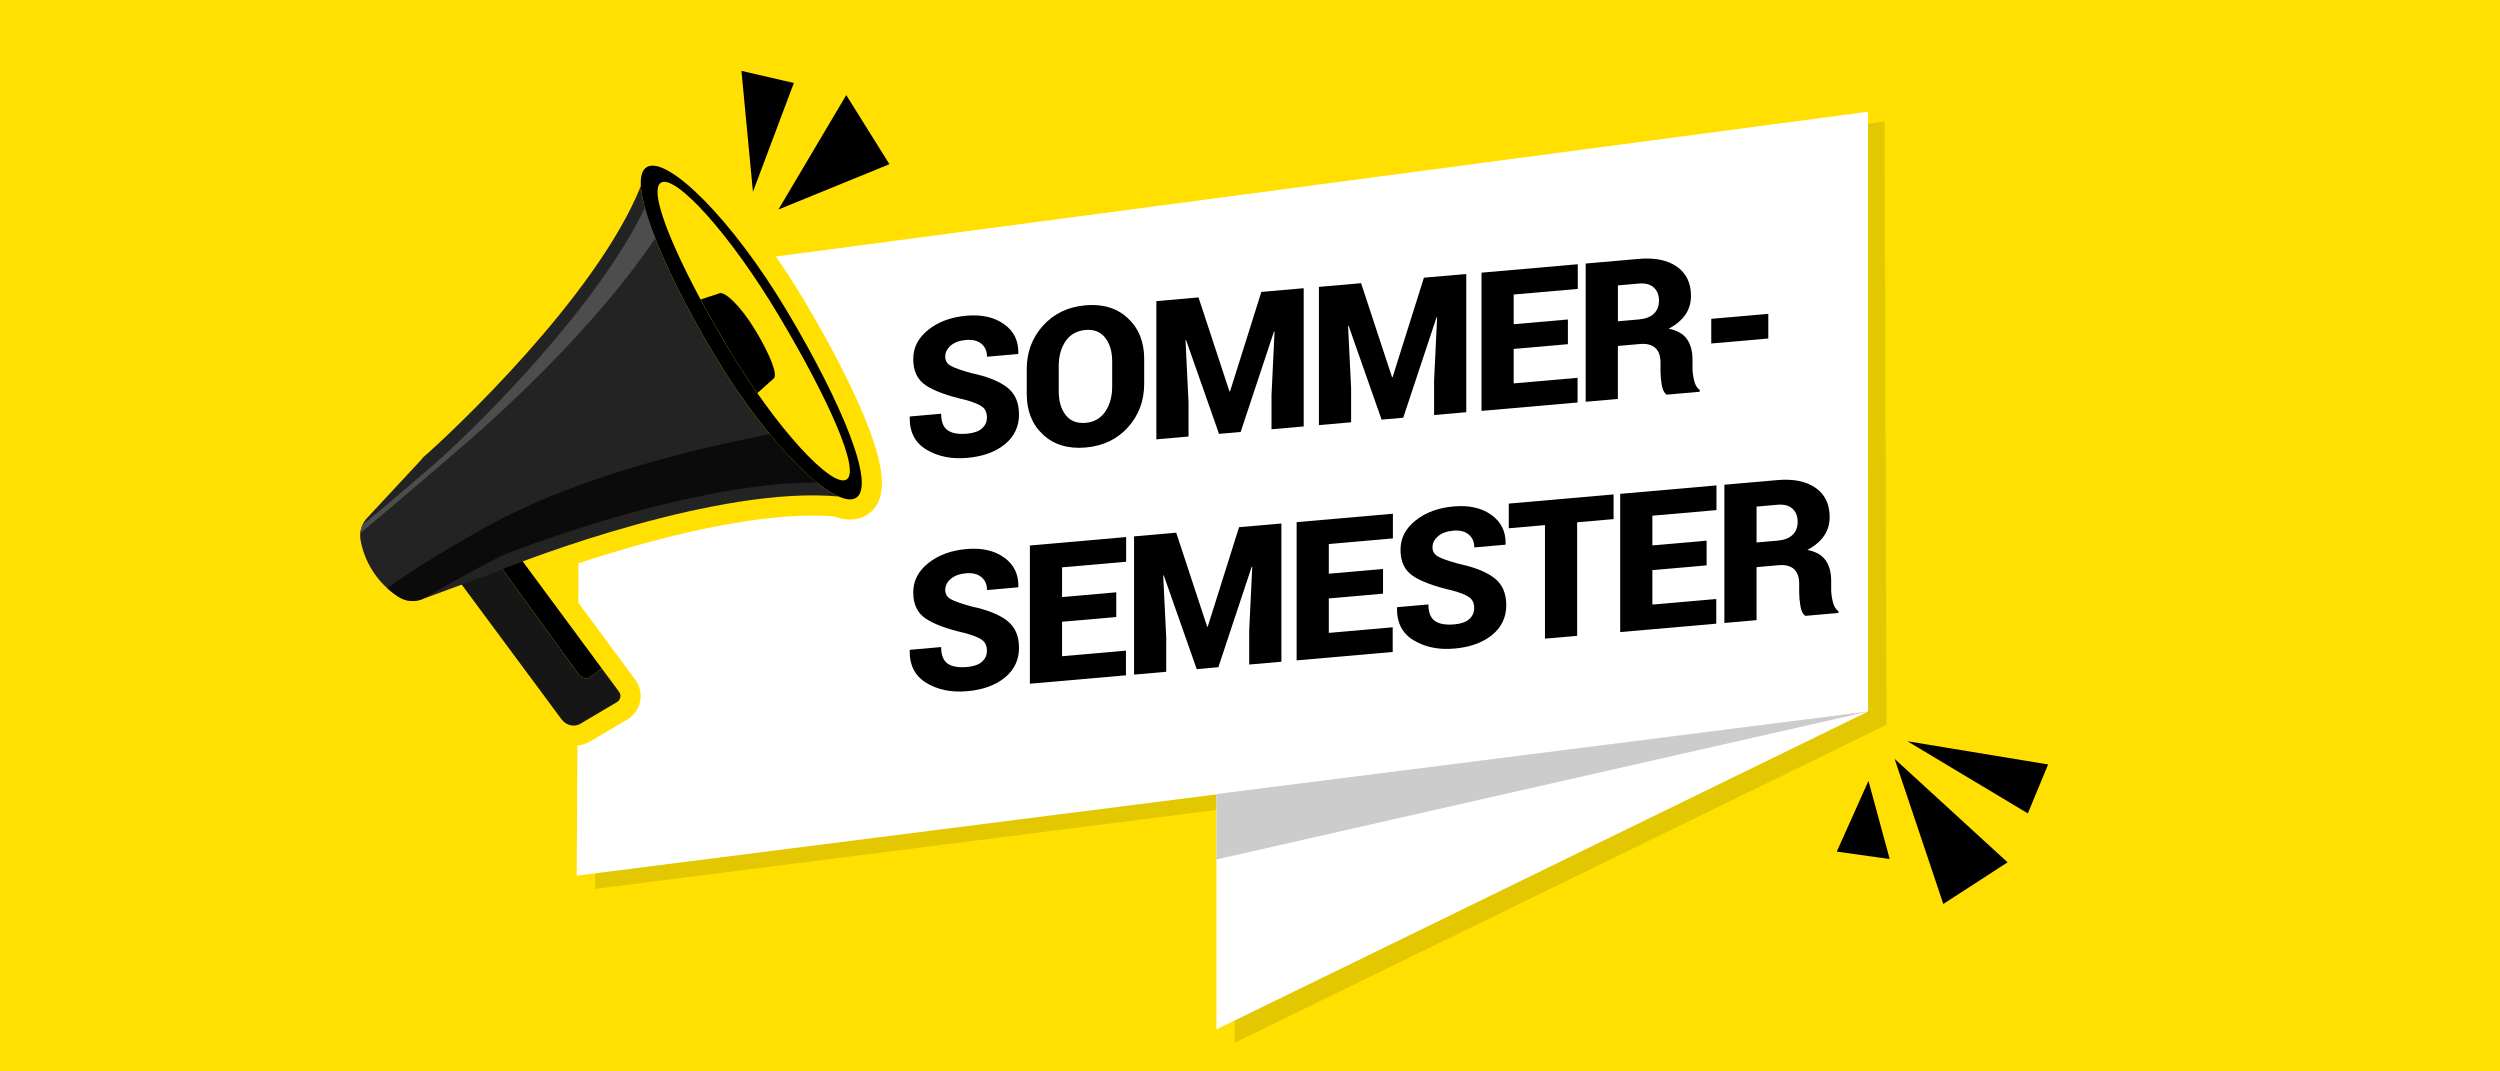 <?xml version="1.0" encoding="UTF-8"?>
<svg xmlns="http://www.w3.org/2000/svg" viewBox="0 0 1400 600">
  <defs>
    <style>.cls-1{opacity:.69;}.cls-1,.cls-2,.cls-3,.cls-4,.cls-5,.cls-6,.cls-7,.cls-8,.cls-9{stroke-width:0px;}.cls-2{mix-blend-mode:multiply;opacity:.11;}.cls-10{isolation:isolate;}.cls-4{fill:#4d4d4d;}.cls-5{fill:#232323;}.cls-6{fill:#161616;}.cls-7{fill:#ccc;}.cls-8{fill:#fff;}.cls-9{fill:#ffe000;}</style>
  </defs>
  <g class="cls-10">
    <g id="BACKGROUND">
      <rect class="cls-8" x="-8.83" y="-5.79" width="1417.95" height="615.87"></rect>
    </g>
    <g id="OBJECTS">
      <rect class="cls-9" x="-6.83" y="-13.77" width="1413.53" height="624.51"></rect>
    </g>
    <g id="TEXT_EN">
      <polygon class="cls-2" points="1056.41 405.89 1055.38 68.01 331.26 164.01 333.22 326.35 333.22 497.77 691.48 452.25 691.48 583.9 1056.41 405.89"></polygon>
      <polygon class="cls-8" points="1046.08 62.57 321.96 158.57 323.92 320.91 323.92 320.91 322.94 490.37 1046.13 398.49 1046.08 62.57"></polygon>
      <polygon class="cls-8" points="681.2 444.68 681.2 576.46 1046.13 398.44 681.2 444.68"></polygon>
      <path class="cls-9" d="m493.86,269.62c-.17-7.61-2.6-17.46-7.43-30.12-7.29-19.11-20.06-44.33-35.95-71-13.81-23.18-29.64-44.7-44.57-60.6-16.71-17.79-29.94-26.44-40.47-26.44-1.04,0-2.05.09-3.04.25l-1.51-2.44-.94,3.02c-1.24.39-2.42.91-3.54,1.58-4.04,2.41-8.78,7.51-8.88,18.17-20.07,47.81-77.71,108.56-109.36,137.79l-.55-.81-7.52,8.09-.39.34c-.9.78-1.7,1.67-2.39,2.65l-29.1,31.28c-2.78,2.72-4.94,6.09-6.26,9.74-.05.15-.1.29-.15.44-.18.52-.34,1.06-.49,1.59l-.09.33c-1.02,3.94-1.1,8.11-.23,12.07l.23,1.06c2.96,13.52,10.6,25.64,21.49,34.1l.12.09c.55.42,1.12.85,1.71,1.28l.29.2c.62.44,1.19.83,1.73,1.19l.23.15c.44.29.9.57,1.36.84.16.09.33.18.54.29.29.16.58.31.91.47.18.09.36.17.53.25l.07.03c.28.13.56.25.81.36.2.09.41.17.61.24l.09.04c.26.1.52.2.8.3.21.07.43.14.62.21l.07.02c.27.09.54.17.8.24.24.07.48.13.72.19.26.07.53.13.81.19.25.05.5.1.76.15.26.05.52.09.77.13.26.04.53.08.78.11.25.03.5.06.77.08.27.03.53.05.82.07.25.02.5.03.72.03.28.01.56.02.86.02h.05c.21,0,.42,0,.64,0,.29,0,.58-.02.87-.03.21-.01.42-.03.63-.05h.1c.29-.03.57-.06.84-.09.2-.02.4-.05.57-.08l.11-.02c.3-.04.59-.09.88-.14.19-.03.37-.07.52-.1l.08-.02c.32-.06.63-.13.96-.21.1-.02.19-.05.29-.07.87-.22,1.72-.49,2.53-.79l.13-.05c.42-.16.81-.31,1.2-.48l13.12-4.84,50.79,68.55c3.76,5.12,9.7,8.18,15.9,8.18,3.36,0,6.65-.9,9.52-2.6l20.22-11.97c.22-.13.43-.27.65-.41,3.51-2.2,6-5.78,6.83-9.85.87-4.22-.11-8.63-2.67-12.1l-44.94-60.83c31.48-11,95.79-31.15,144.26-31.15,4.17,0,8.18.15,11.93.45,3.18,1.21,6.13,1.79,8.99,1.79,3.33,0,6.39-.81,9.08-2.42,6.02-3.59,8.97-9.96,8.77-18.94Z"></path>
      <path class="cls-6" d="m337.04,374.37l-7.18,5.19c-1.65,1.19-4.47-.07-6.53-2.93l-50.48-69.73,8.17-8.35-1.19-1.61-28.19,21.1,62.79,84.74c2.56,3.48,7.11,4.58,10.55,2.54l18.8-11.13,1.42-.84c.1-.06.19-.12.28-.19l.04-.02c2.01-1.18,2.55-3.84,1.17-5.71l-9.65-13.06Z"></path>
      <path class="cls-3" d="m323.33,376.63c2.06,2.86,4.88,4.13,6.53,2.93l7.18-5.19-56.02-75.82-8.17,8.35,50.48,69.73Z"></path>
      <path class="cls-5" d="m236.27,257.06l-29.99,32.23c-3.74,3.54-5.35,8.79-4.25,13.82l.23,1.06c2.68,12.24,10.04,22.95,20.51,29.84l.23.15c4.22,2.78,9.57,3.19,14.17,1.11l40.17-14.82-41.07-63.39Z"></path>
      <path class="cls-5" d="m362.67,93.29s0,.03-.01.04c0,0,.02-.01.03-.02l-.02-.03Z"></path>
      <path class="cls-5" d="m457.64,270.28c-7.87-6.31-17.01-15.58-26.53-27.12-10.3-12.48-21.05-27.62-31.15-44.57-14.31-24.01-25.86-46.82-33.04-65.08-2.47-6.29-4.42-12.03-5.79-17.1-1.27-4.72-2.04-8.85-2.24-12.28-24.87,62.21-106.75,138.81-121.77,151.85-1.22,1.06-1.5,2.71-1.17,4.29.32,1.52,1.32,4.19,2.65,7.34,3.56,8.45,7.81,16.57,12.67,24.32,4.82,7.77,10.25,15.16,16.27,22.07,2.25,2.58,4.2,4.66,5.43,5.61,1.28,1,2.88,1.47,4.37.83,18.54-7.85,125.7-48.59,192.37-42.39-3.5-1.55-7.57-4.18-12.06-7.78Z"></path>
      <path class="cls-3" d="m419.15,190.65l-2.71-4.63-13.76-21.7-10.35,3.39c4.53,8.45,9.58,17.35,15.01,26.48,5.52,9.27,11.18,17.99,16.76,25.98l8.97-8.04-13.91-21.48Z"></path>
      <path class="cls-3" d="m423.12,185.12c8.03,13.4,12.9,25.26,9.94,27.02-2.96,1.75-12.62-7.26-20.65-20.67-8.03-13.4-12.69-25.38-9.74-27.14,2.96-1.75,12.42,7.38,20.44,20.78Z"></path>
      <path class="cls-3" d="m440.77,174.28c-30.95-51.94-67.3-87.42-78.57-80.71-11.27,6.71,6.81,53.09,37.76,105.02,30.95,51.94,68.08,86.97,79.34,80.25,11.27-6.71-7.59-52.63-38.54-104.57Zm33.23,94.29c-7.99,4.76-38.98-27.91-66.66-74.37-27.69-46.47-45.17-87.17-37.18-91.93,7.99-4.76,38.42,28.23,66.11,74.7,27.69,46.47,45.72,86.85,37.74,91.61Z"></path>
      <path class="cls-4" d="m244.3,258.96c-.3.26-1.89,1.64-4.35,3.77-7.9,6.83-24.77,21.34-36.96,31.19-.67,1.48-1.08,3.06-1.23,4.68,8.84-7.4,25.63-21.52,39.68-33.58,3.21-2.76,6.28-5.41,9.08-7.85h0c14.95-12.64,34.31-29.88,54.29-50.01,25.54-25.74,46.38-50.46,62.12-73.66-2.47-6.29-4.42-12.03-5.79-17.1-26.61,55.32-91.28,119.84-116.84,142.55Z"></path>
      <path class="cls-1" d="m457.64,270.28c-7.87-6.31-17.01-15.58-26.53-27.12-42.26,8.12-104.8,23.34-152.86,48.63,0,0,0,0,0,0,0,0-.04.02-.11.06-3.53,1.86-6.98,3.77-10.33,5.73,0,0-.02.01-.03.02-.04.02-.07.05-.11.07-1.17.66-2.42,1.37-3.73,2.12-13.65,7.8-34.02,19.88-47.05,29.66,1.83,1.66,3.79,3.18,5.87,4.56l.23.15c3.94,2.59,8.86,3.13,13.24,1.49,10.67-6.09,26.66-15.11,37.5-20.75,4.05-2.11,7.38-3.74,9.45-4.57,35.35-13.88,116.28-40.62,174.45-40.05Z"></path>
      <polygon class="cls-7" points="1046.13 398.49 681.2 444.68 681.2 481.3 1046.13 398.49"></polygon>
      <polygon class="cls-3" points="421.65 107.41 444.56 46.47 415.21 39.69 421.65 107.41"></polygon>
      <polygon class="cls-3" points="498.08 91.95 473.9 53.25 435.91 117.33 498.08 91.95"></polygon>
      <polygon class="cls-3" points="1068.16 415.1 1135.59 455.5 1146.93 428.09 1068.16 415.1"></polygon>
      <polygon class="cls-3" points="1088.25 506.22 1124.25 482.9 1060.97 424.95 1088.25 506.22"></polygon>
      <polygon class="cls-3" points="1058.24 481.08 1028.6 476.9 1046.34 437.29 1058.24 481.08"></polygon>
      <path class="cls-3" d="m552.67,233.8c0-2.73-.9-4.76-2.71-6.09-1.81-1.33-5.05-2.62-9.73-3.88-9.78-2.23-17.03-4.9-21.74-8.01-4.71-3.11-7.07-8-7.07-14.67s2.81-11.98,8.43-16.47c5.62-4.5,12.75-7.12,21.4-7.88,8.58-.75,15.6.84,21.08,4.77,5.48,3.93,8.12,9.38,7.95,16.34l-.11.33-17.44,1.53c0-3.08-1.05-5.5-3.14-7.25-2.09-1.75-4.98-2.46-8.67-2.14-3.61.32-6.45,1.36-8.51,3.14-2.06,1.77-3.08,3.83-3.08,6.17s1.04,4,3.11,5.18c2.07,1.18,5.96,2.55,11.67,4.11,8.79,1.85,15.41,4.5,19.86,7.94,4.45,3.44,6.67,8.51,6.67,15.21s-2.65,12.36-7.95,16.67c-5.3,4.31-12.33,6.85-21.08,7.61-8.79.77-16.39-.77-22.81-4.62-6.42-3.85-9.53-9.93-9.36-18.24l.11-.33,17.49-1.53c0,4.47,1.21,7.55,3.62,9.25,2.41,1.7,6.06,2.34,10.95,1.91,3.72-.33,6.49-1.31,8.32-2.96,1.83-1.65,2.74-3.68,2.74-6.09Z"></path>
      <path class="cls-3" d="m640.74,214.88c0,9.53-3.02,17.66-9.06,24.37-6.04,6.71-13.94,10.5-23.69,11.35-9.82.86-17.78-1.54-23.87-7.19-6.1-5.65-9.14-13.24-9.14-22.78v-13.93c0-9.5,3.04-17.61,9.12-24.35,6.08-6.73,14.01-10.53,23.79-11.39,9.71-.85,17.62,1.56,23.71,7.23,6.1,5.67,9.14,13.25,9.14,22.75v13.93Zm-17.92-12.47c0-5.53-1.3-9.95-3.91-13.27s-6.28-4.77-11.03-4.35c-4.86.42-8.57,2.51-11.14,6.26-2.57,3.75-3.85,8.41-3.85,13.98v14.04c0,5.6,1.3,10.06,3.91,13.38,2.6,3.32,6.33,4.76,11.19,4.34,4.71-.41,8.36-2.5,10.95-6.27,2.59-3.77,3.88-8.46,3.88-14.06v-14.04Z"></path>
      <path class="cls-3" d="m671.17,166.55l17.33,52.66.32-.03,17.54-55.71,23.71-2.07v77.41l-18.02,1.58v-19.19l1.7-35.5-.32-.03-18.66,56.23-12.12,1.06-18.45-52.51-.32.08,1.7,34.73v19.19l-18.02,1.58v-77.41l23.6-2.07Z"></path>
      <path class="cls-3" d="m762.21,158.58l17.33,52.66.32-.03,17.54-55.71,23.71-2.07v77.41l-18.02,1.58v-19.19l1.7-35.5-.32-.03-18.66,56.23-12.12,1.06-18.45-52.51-.32.08,1.7,34.73v19.19l-18.02,1.58v-77.41l23.6-2.07Z"></path>
      <path class="cls-3" d="m878.02,192.74l-30.36,2.66v19.3l35.78-3.13v13.82l-53.8,4.71v-77.41l53.91-4.72v13.82l-35.89,3.14v16.64l30.36-2.66v13.82Z"></path>
      <path class="cls-3" d="m906.01,193.74v29.67l-18.02,1.58v-77.41l29.77-2.6c8.97-.78,16.07.67,21.32,4.36,5.25,3.69,7.87,9.13,7.87,16.32,0,4.01-1.05,7.54-3.16,10.59-2.11,3.06-5.22,5.67-9.33,7.83,4.75.93,8.16,2.87,10.23,5.83,2.07,2.96,3.11,6.77,3.11,11.45v4.89c0,2.02.3,4.3.9,6.83.6,2.54,1.65,4.29,3.14,5.25v1.06l-18.5,1.62c-1.42-.97-2.35-2.84-2.79-5.6-.44-2.76-.67-5.33-.67-7.7v-4.68c0-3.69-.97-6.42-2.92-8.2-1.95-1.78-4.8-2.5-8.56-2.18l-12.39,1.08Zm0-13.82l11.86-1.04c3.62-.32,6.38-1.38,8.29-3.2,1.91-1.82,2.87-4.26,2.87-7.35s-.98-5.61-2.95-7.37c-1.97-1.76-4.74-2.48-8.32-2.17l-11.75,1.03v20.1Z"></path>
      <path class="cls-3" d="m990.25,189.56l-31.95,2.8v-13.82l31.95-2.8v13.82Z"></path>
      <path class="cls-3" d="m552.67,364.46c0-2.73-.9-4.76-2.71-6.09-1.81-1.33-5.05-2.62-9.73-3.88-9.78-2.23-17.03-4.9-21.74-8.01-4.71-3.11-7.07-8-7.07-14.67s2.81-11.98,8.43-16.47c5.62-4.5,12.75-7.12,21.4-7.88,8.58-.75,15.6.84,21.08,4.77,5.48,3.93,8.12,9.38,7.95,16.34l-.11.33-17.44,1.53c0-3.08-1.05-5.5-3.14-7.25-2.09-1.75-4.98-2.46-8.67-2.14-3.61.32-6.45,1.36-8.51,3.14-2.06,1.77-3.08,3.83-3.08,6.17s1.04,4,3.11,5.18c2.07,1.18,5.96,2.55,11.67,4.11,8.79,1.85,15.41,4.5,19.86,7.94,4.45,3.44,6.67,8.51,6.67,15.21s-2.65,12.36-7.95,16.67c-5.3,4.31-12.33,6.85-21.08,7.61-8.79.77-16.39-.77-22.81-4.62-6.42-3.85-9.53-9.93-9.36-18.24l.11-.33,17.49-1.53c0,4.47,1.21,7.55,3.62,9.25,2.41,1.7,6.06,2.34,10.95,1.91,3.72-.33,6.49-1.31,8.32-2.96,1.83-1.65,2.74-3.68,2.74-6.09Z"></path>
      <path class="cls-3" d="m625.11,345.52l-30.36,2.66v19.3l35.78-3.13v13.82l-53.8,4.71v-77.41l53.91-4.72v13.82l-35.89,3.14v16.64l30.36-2.66v13.82Z"></path>
      <path class="cls-3" d="m658.68,298.3l17.33,52.66.32-.03,17.54-55.71,23.71-2.07v77.41l-18.02,1.58v-19.19l1.7-35.5-.32-.03-18.66,56.23-12.12,1.06-18.45-52.51-.32.08,1.7,34.73v19.19l-18.02,1.58v-77.41l23.6-2.07Z"></path>
      <path class="cls-3" d="m774.49,332.45l-30.36,2.66v19.3l35.78-3.13v13.82l-53.8,4.71v-77.41l53.91-4.72v13.82l-35.89,3.14v16.64l30.36-2.66v13.82Z"></path>
      <path class="cls-3" d="m825.55,340.59c0-2.73-.9-4.76-2.71-6.09-1.81-1.33-5.05-2.62-9.73-3.88-9.78-2.23-17.03-4.9-21.75-8.01-4.71-3.11-7.07-8-7.07-14.67s2.81-11.98,8.43-16.47c5.62-4.5,12.75-7.12,21.4-7.88,8.58-.75,15.6.84,21.08,4.77,5.48,3.93,8.12,9.38,7.95,16.34l-.11.33-17.44,1.53c0-3.08-1.05-5.5-3.14-7.25-2.09-1.75-4.98-2.46-8.67-2.14-3.62.32-6.45,1.36-8.51,3.14-2.06,1.77-3.08,3.83-3.08,6.17s1.04,4,3.11,5.18c2.07,1.18,5.96,2.55,11.67,4.11,8.79,1.85,15.41,4.5,19.86,7.94,4.45,3.44,6.67,8.51,6.67,15.21s-2.65,12.36-7.95,16.67c-5.3,4.31-12.33,6.85-21.08,7.61-8.79.77-16.39-.77-22.81-4.62-6.42-3.85-9.54-9.93-9.36-18.24l.11-.33,17.49-1.53c0,4.47,1.21,7.55,3.62,9.25s6.06,2.34,10.95,1.91c3.72-.33,6.5-1.31,8.32-2.96,1.83-1.65,2.74-3.68,2.74-6.09Z"></path>
      <path class="cls-3" d="m903.62,290.69l-20.42,1.79v63.58l-18.02,1.58v-63.58l-20.26,1.77v-13.82l58.69-5.14v13.82Z"></path>
      <path class="cls-3" d="m955.69,316.6l-30.36,2.66v19.3l35.78-3.13v13.82l-53.8,4.71v-77.41l53.91-4.72v13.82l-35.89,3.14v16.64l30.36-2.66v13.82Z"></path>
      <path class="cls-3" d="m983.67,317.61v29.67l-18.02,1.58v-77.41l29.77-2.6c8.97-.78,16.07.67,21.32,4.36,5.25,3.69,7.87,9.13,7.87,16.32,0,4.01-1.05,7.54-3.16,10.59-2.11,3.06-5.22,5.67-9.33,7.83,4.75.93,8.16,2.87,10.23,5.83s3.11,6.77,3.11,11.45v4.89c0,2.02.3,4.3.9,6.83.6,2.54,1.65,4.29,3.14,5.25v1.06l-18.5,1.62c-1.42-.97-2.35-2.84-2.79-5.6-.44-2.76-.67-5.33-.67-7.71v-4.68c0-3.69-.97-6.42-2.92-8.2-1.95-1.78-4.8-2.5-8.56-2.17l-12.39,1.08Zm0-13.82l11.86-1.04c3.62-.32,6.38-1.38,8.29-3.2,1.91-1.82,2.87-4.26,2.87-7.35s-.98-5.61-2.95-7.37c-1.97-1.76-4.74-2.48-8.32-2.17l-11.75,1.03v20.1Z"></path>
    </g>
  </g>
</svg>
